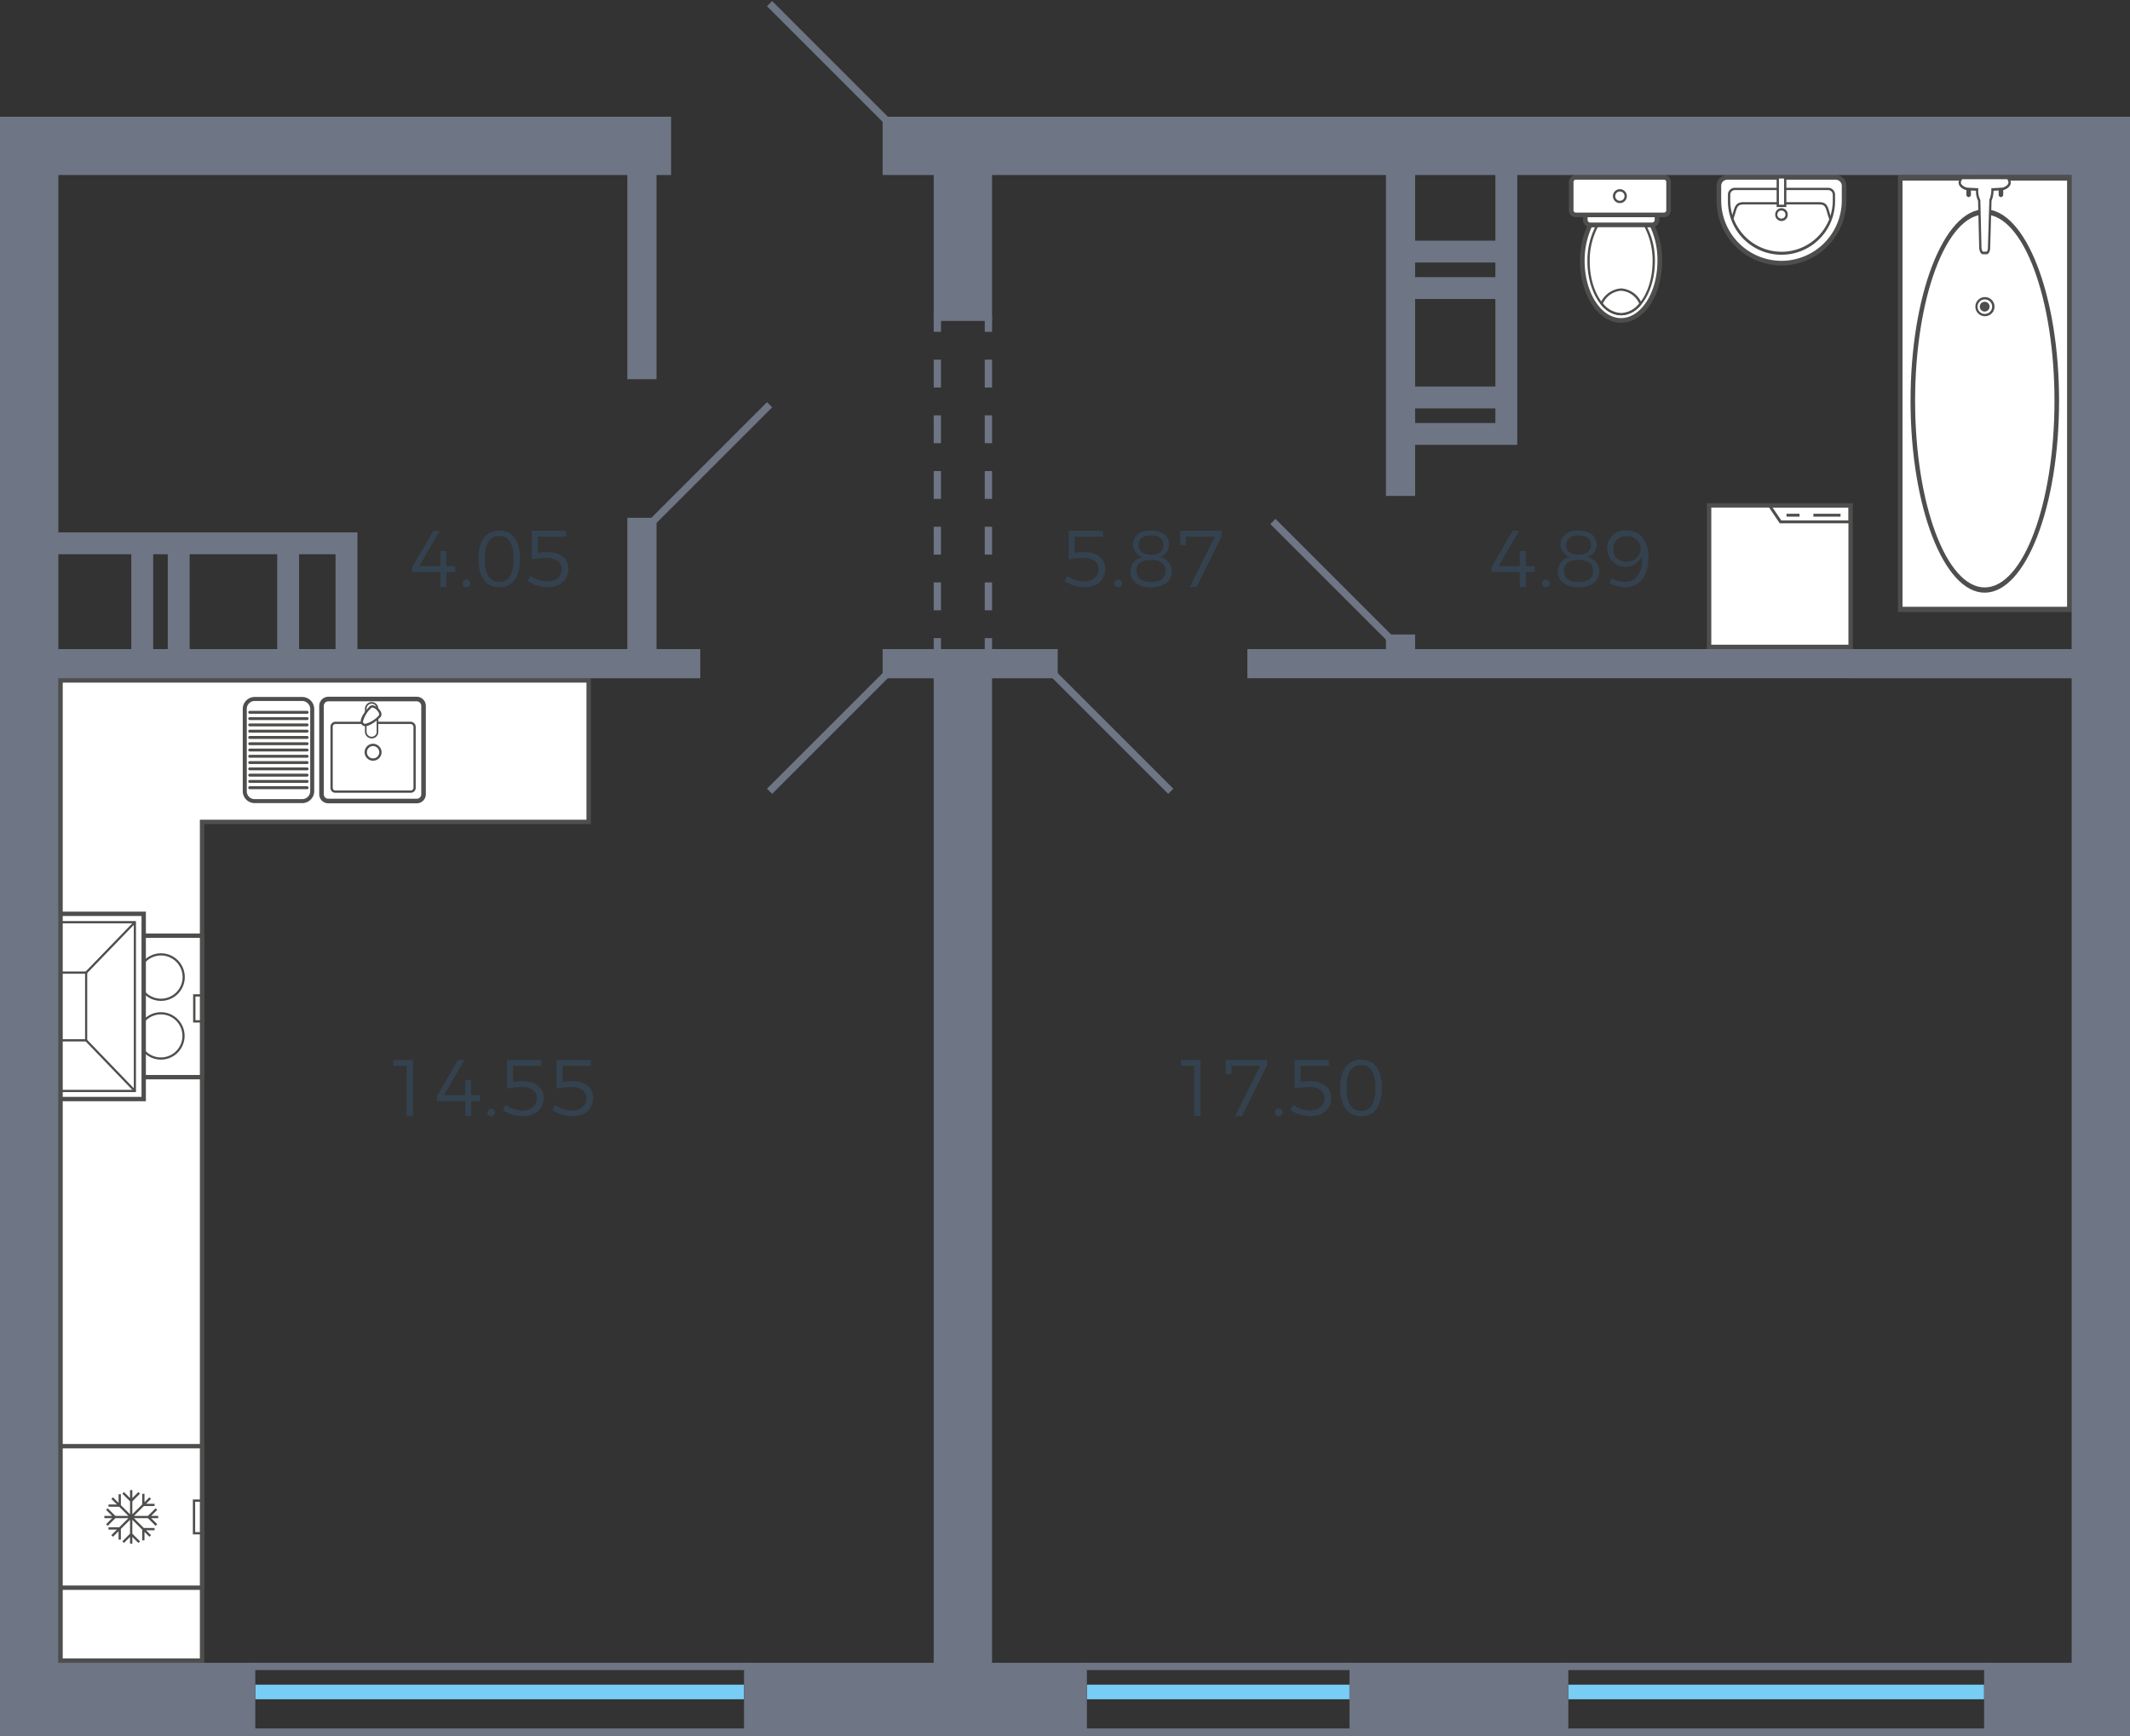<svg xmlns="http://www.w3.org/2000/svg" width="292" height="238" viewBox="0 0 292 238">
  <rect x="0" y="0" width="292" height="238" fill="#333333" stroke="none"/>
  <title>109</title>
  <g id="Слой_2" data-name="Слой 2">
    <g id="_109" data-name="109">
      <g id="m">
        <g>
          <g>
            <rect x="234.3" y="69.3" width="19.4" height="19.4" fill="#fff"/>
            <path d="M253.4,69.6V88.4H234.6V69.6h18.8m.6-.6H234V89h20V69Z" fill="#4e4e4d"/>
          </g>
          <path d="M242.245,69.18H253.82v2.571h-9.842Zm11.18.395H242.991l1.2,1.781h9.238Z" fill="#4e4e4d" fill-rule="evenodd"/>
          <rect x="248.596" y="70.446" width="3.72" height="0.395" fill="#4e4e4d"/>
          <rect x="244.914" y="70.446" width="1.781" height="0.395" fill="#4e4e4d"/>
        </g>
        <g>
          <path d="M235.64,27.5v-2a1.167,1.167,0,0,1,1.145-1.176h14.877a1.167,1.167,0,0,1,1.145,1.176v2a8.584,8.584,0,0,1-17.167,0Z" fill="#fff" fill-rule="evenodd"/>
          <path d="M251.662,24H236.785a1.482,1.482,0,0,0-1.463,1.495v2a8.9,8.9,0,1,0,17.8,0v-2A1.481,1.481,0,0,0,251.662,24m-7.439,11.762a8.275,8.275,0,0,1-8.264-8.266v-2a.843.843,0,0,1,.826-.859h14.877a.853.853,0,0,1,.826.859v2A8.276,8.276,0,0,1,244.223,35.763Z" fill="#4e4e4d" fill-rule="evenodd"/>
          <path d="M250.614,25.749H237.835a.945.945,0,0,0-.955.954V27.5a7.344,7.344,0,1,0,14.687,0V26.7a.944.944,0,0,0-.953-.954m-6.391,8.774A7.035,7.035,0,0,1,237.2,27.5V26.7a.63.63,0,0,1,.637-.636h12.78a.63.63,0,0,1,.635.636V27.5A7.034,7.034,0,0,1,244.223,34.523Z" fill="#4e4e4d" fill-rule="evenodd"/>
          <path d="M249.405,27.721H238.978c-.979,0-1.149.584-1.388,1.392-.074.258-.162.552-.284.869l.294.117c.13-.331.219-.633.3-.9.234-.8.341-1.163,1.081-1.163h10.427c.756,0,.858.356,1.081,1.139a9.435,9.435,0,0,0,.3.921l.294-.117c-.126-.325-.211-.625-.287-.89-.226-.8-.39-1.371-1.386-1.371" fill="#4e4e4d" fill-rule="evenodd"/>
          <path d="M244.223,28.546a.86.86,0,0,0-.858.859.859.859,0,1,0,1.716,0,.859.859,0,0,0-.858-.859m0,1.431a.557.557,0,1,1,.541-.572A.55.55,0,0,1,244.223,29.977Z" fill="#4e4e4d" fill-rule="evenodd"/>
          <rect x="243.715" y="24.318" width="1.017" height="3.911" fill="#fff"/>
          <path d="M244.891,24.16h-1.335v4.227h1.335Zm-1.017.318h.7V28.07h-.7Z" fill="#4e4e4d" fill-rule="evenodd"/>
        </g>
        <g>
          <path d="M227.536,35.763a10.908,10.908,0,0,0-1.081-4.926H218a11.346,11.346,0,0,0-1.081,4.926c0,4.514,2.384,8.17,5.31,8.17,2.955,0,5.307-3.656,5.307-8.17Z" fill="#fff" fill-rule="evenodd"/>
          <path d="M216.6,35.763c0,4.681,2.524,8.488,5.626,8.488,3.155,0,5.628-3.727,5.628-8.488a11.181,11.181,0,0,0-1.116-5.071l-.088-.173H217.8l-.087.177a11.747,11.747,0,0,0-1.114,5.067m10.618,0c0,4.33-2.238,7.853-4.992,7.853s-4.99-3.523-4.99-7.853a11.226,11.226,0,0,1,.963-4.609h8.059A10.7,10.7,0,0,1,227.219,35.763Z" fill="#4e4e4d" fill-rule="evenodd"/>
          <path d="M226.71,35.827a9.975,9.975,0,0,0-1.24-4.99h-6.453a9.975,9.975,0,0,0-1.24,4.99c0,4.006,2,7.247,4.452,7.247C224.707,43.074,226.71,39.833,226.71,35.827Z" fill="#fff" fill-rule="evenodd"/>
          <path d="M217.619,35.827c0,4.084,2.068,7.407,4.608,7.407,2.56,0,4.642-3.323,4.642-7.407a10.156,10.156,0,0,0-1.262-5.071l-.046-.079h-6.634l-.047.079a10.179,10.179,0,0,0-1.261,5.071m8.933,0c0,3.908-1.94,7.09-4.325,7.09-2.365,0-4.291-3.182-4.291-7.09a9.913,9.913,0,0,1,1.174-4.833h6.268A9.9,9.9,0,0,1,226.552,35.827Z" fill="#4e4e4d" fill-rule="evenodd"/>
          <path d="M219.558,41.613a3.532,3.532,0,0,0,2.671,1.461,3.434,3.434,0,0,0,2.669-1.461,3.147,3.147,0,0,0-2.669-1.908A3.187,3.187,0,0,0,219.558,41.613Z" fill="#fff" fill-rule="evenodd"/>
          <path d="M219.367,41.632l.068.082a3.677,3.677,0,0,0,2.792,1.52,3.58,3.58,0,0,0,2.8-1.522l.065-.082-.05-.092a3.284,3.284,0,0,0-2.812-1.992,3.329,3.329,0,0,0-2.81,1.992Zm5.342-.037a3.234,3.234,0,0,1-2.482,1.322,3.318,3.318,0,0,1-2.478-1.324,2.983,2.983,0,0,1,2.478-1.73A2.948,2.948,0,0,1,224.709,41.6Z" fill="#4e4e4d" fill-rule="evenodd"/>
          <path d="M227.155,30.168v-.7h-9.823v.7a.673.673,0,0,0,.668.669h8.455A.7.7,0,0,0,227.155,30.168Z" fill="#fff" fill-rule="evenodd"/>
          <path d="M217.015,29.151v1.017a.987.987,0,0,0,.985.986h8.457a1.015,1.015,0,0,0,1.015-.986V29.151Zm9.823,1.017a.381.381,0,0,1-.381.351H218a.358.358,0,0,1-.351-.351v-.381h9.189Z" fill="#4e4e4d" fill-rule="evenodd"/>
          <path d="M216.031,24.318H228.11a.636.636,0,0,1,.636.636v3.88a.635.635,0,0,1-.635.635H216.03a.636.636,0,0,1-.636-.636V24.956a.638.638,0,0,1,.638-.638Z" fill="#fff"/>
          <path d="M215.077,24.955v3.877a.954.954,0,0,0,.952.955h12.08a.956.956,0,0,0,.953-.954V24.955a.955.955,0,0,0-.953-.954h-12.08a.953.953,0,0,0-.952.954m13.351,3.877a.319.319,0,0,1-.319.319h-12.08a.318.318,0,0,1-.318-.318V24.955a.318.318,0,0,1,.318-.319h12.08a.32.32,0,0,1,.319.319Z" fill="#4e4e4d" fill-rule="evenodd"/>
          <path d="M221.115,26.894a.954.954,0,1,0,.954-.953.943.943,0,0,0-.954.953m1.59,0a.637.637,0,1,1-.636-.636A.629.629,0,0,1,222.705,26.894Z" fill="#4e4e4d" fill-rule="evenodd"/>
        </g>
        <g>
          <rect x="260.503" y="24.398" width="23.183" height="59.164" fill="#fff"/>
          <path d="M284,83.922H260.19V24.036H284Zm-23.185-.72h22.559V24.758H260.815Z" fill="#4e4e4d" fill-rule="evenodd"/>
          <path d="M272.078,81.266c-5.6,0-10.164-11.8-10.164-26.3,0-14.485,4.559-26.27,10.164-26.27,5.624,0,10.2,11.785,10.2,26.27,0,14.5-4.571,26.3-10.2,26.3m0-51.852c-5.258,0-9.538,11.46-9.538,25.548,0,14.106,4.28,25.584,9.538,25.584,5.276,0,9.569-11.478,9.569-25.584C281.647,40.874,277.354,29.414,272.078,29.414Z" fill="#4e4e4d" fill-rule="evenodd"/>
          <path d="M272.078,43.358a1.311,1.311,0,0,1,0-2.621,1.311,1.311,0,1,1,0,2.621m0-2.3a.985.985,0,0,0-.972.992.971.971,0,0,0,.972.991.992.992,0,1,0,0-1.983Z" fill="#4e4e4d" fill-rule="evenodd"/>
          <path d="M272.078,42.719a.671.671,0,0,0,0-1.342.671.671,0,0,0,0,1.342Z" fill="#4e4e4d" fill-rule="evenodd"/>
          <path d="M269.882,27.031a.34.34,0,0,1-.314-.36v-2.31a.317.317,0,1,1,.627,0v2.31a.339.339,0,0,1-.314.36" fill="#4e4e4d" fill-rule="evenodd"/>
          <path d="M274.306,27.031a.339.339,0,0,1-.313-.36v-2.31a.317.317,0,1,1,.627,0v2.31a.339.339,0,0,1-.314.36" fill="#4e4e4d" fill-rule="evenodd"/>
          <path d="M271.86,34.682h.47c.188,0,.345-.325.345-.722l.188-6.5a3.6,3.6,0,0,0,.282-1.48l1.255-.071c.408,0,1.1-.4,1.1-.867,0-.217-.155-.649-.313-.649H269c-.188,0-.343.432-.343.649,0,.469.689.867,1.128.867l1.255.071a2.8,2.8,0,0,0,.283,1.48l.156,6.5C271.514,34.357,271.639,34.682,271.86,34.682Z" fill="#fff" fill-rule="evenodd"/>
          <path d="M272.33,34.862h-.47c-.292,0-.49-.33-.535-.886l-.155-6.46a2.815,2.815,0,0,1-.282-1.36l-1.106-.063h0c-.5,0-1.278-.449-1.278-1.046,0-.285.2-.83.5-.83h6.181c.293,0,.47.577.47.83,0,.615-.812,1.046-1.254,1.046l-1.107.063a3.452,3.452,0,0,1-.275,1.354l-.187,6.455c0,.5-.221.9-.5.9m2.836-10.288-6.163,0a.763.763,0,0,0-.188.47c0,.324.581.686.973.686l1.412.08v.172a2.636,2.636,0,0,0,.261,1.391l.021.085.157,6.494c.025.311.117.547.221.547h.47c.064,0,.188-.212.188-.542l.2-6.575a3.409,3.409,0,0,0,.267-1.41l.008-.162,1.395-.08c.38,0,.95-.369.95-.686A.839.839,0,0,0,275.166,24.574Z" fill="#4e4e4d" fill-rule="evenodd"/>
        </g>
        <g>
          <g>
            <g>
              <polygon points="8.3 227.7 8.3 93.3 80.7 93.3 80.7 112.7 27.7 112.7 27.7 227.7 8.3 227.7" fill="#fff" fill-rule="evenodd"/>
              <path d="M80.4,93.6v18.8h-53v115H8.6V93.6H80.4M81,93H8V228H28V113H81V93Z" fill="#4e4e4d"/>
            </g>
            <g>
              <path d="M45.02,109.838h12.1a.927.927,0,0,0,.943-.944v-12.1a.946.946,0,0,0-.943-.943H45.02a.945.945,0,0,0-.943.943v12.1A.927.927,0,0,0,45.02,109.838Z" fill="#fff" fill-rule="evenodd"/>
              <path d="M45.02,95.536h12.1a1.258,1.258,0,0,1,1.258,1.257v12.1a1.243,1.243,0,0,1-1.258,1.256H45.02a1.242,1.242,0,0,1-1.257-1.256v-12.1a1.259,1.259,0,0,1,1.258-1.257m12.1,13.987a.615.615,0,0,0,.629-.629v-12.1a.629.629,0,0,0-.629-.629H45.02a.63.63,0,0,0-.63.629v12.1a.616.616,0,0,0,.63.629Z" fill="#4e4e4d" fill-rule="evenodd"/>
              <path d="M45.994,98.961H56.3a.718.718,0,0,1,.691.724v8.329a.683.683,0,0,1-.691.691H45.994a.668.668,0,0,1-.692-.691V99.685a.693.693,0,0,1,.692-.724m10.31,9.43a.374.374,0,0,0,.377-.377V99.685a.4.4,0,0,0-.377-.409H45.994a.381.381,0,0,0-.378.409v8.329a.358.358,0,0,0,.378.377Z" fill="#4e4e4d" fill-rule="evenodd"/>
              <path d="M50.96,101.131h0a.779.779,0,0,0,.786-.786V97.17a.778.778,0,0,0-.786-.785.8.8,0,0,0-.817.785v3.175A.806.806,0,0,0,50.96,101.131Z" fill="#fff" fill-rule="evenodd"/>
              <path d="M50.96,96.274a.887.887,0,0,1,.9.9v3.175a.888.888,0,0,1-.9.9.915.915,0,0,1-.928-.9V97.17a.914.914,0,0,1,.928-.9m0,4.746a.668.668,0,0,0,.676-.675V97.17a.668.668,0,0,0-.676-.675.692.692,0,0,0-.707.675v3.175A.692.692,0,0,0,50.96,101.02Z" fill="#4e4e4d" fill-rule="evenodd"/>
              <path d="M49.735,99.276c.5.5,1.823-.566,2.294-1.037.283-.315-.032-.755-.283-1.006-.22-.22-.691-.566-.974-.252C50.3,97.453,49.231,98.773,49.735,99.276Z" fill="#fff" fill-rule="evenodd"/>
              <path d="M51.052,96.7h0a1.359,1.359,0,0,1,.806.422c.457.457.564.915.288,1.223-.018.019-1.23,1.221-2.063,1.221a.607.607,0,0,1-.636-.638c0-.835,1.2-2.045,1.213-2.057a.519.519,0,0,1,.392-.171m-.969,2.551a3.782,3.782,0,0,0,1.834-1.123c.22-.245-.16-.661-.283-.783a1.028,1.028,0,0,0-.582-.332.21.21,0,0,0-.163.074,3.791,3.791,0,0,0-1.129,1.841.314.314,0,0,0,.086.237A.318.318,0,0,0,50.083,99.25Z" fill="#4e4e4d" fill-rule="evenodd"/>
              <path d="M51.149,101.98a1.193,1.193,0,0,1,1.163,1.162,1.165,1.165,0,0,1-1.163,1.163,1.151,1.151,0,0,1-1.163-1.163,1.164,1.164,0,0,1,1.163-1.162m0,2.011a.859.859,0,0,0,.848-.849.882.882,0,0,0-.848-.848.859.859,0,0,0-.849.848A.839.839,0,0,0,51.149,103.991Z" fill="#4e4e4d" fill-rule="evenodd"/>
            </g>
            <g>
              <path d="M34.922,95.665h6.516a1.562,1.562,0,0,1,1.54,1.541v11.275a1.542,1.542,0,0,1-1.54,1.539H34.922a1.524,1.524,0,0,1-1.542-1.54V97.206a1.543,1.543,0,0,1,1.542-1.541m6.516,14.006a1.193,1.193,0,0,0,1.19-1.191V97.206a1.221,1.221,0,0,0-1.19-1.19H34.922a1.191,1.191,0,0,0-1.191,1.19v11.275a1.163,1.163,0,0,0,1.191,1.19Z" fill="#4e4e4d" fill-rule="evenodd"/>
              <path d="M41.437,95.566H34.922a1.637,1.637,0,0,0-1.16.481h0a1.638,1.638,0,0,0-.482,1.159v11.275a1.631,1.631,0,0,0,.477,1.163h0a1.631,1.631,0,0,0,1.165.476h6.515a1.636,1.636,0,0,0,1.159-.481h0a1.632,1.632,0,0,0,.481-1.157V97.206a1.661,1.661,0,0,0-1.64-1.64m-6.515.2h6.515a1.44,1.44,0,0,1,1.013.429h0a1.434,1.434,0,0,1,.427,1.013v11.275a1.437,1.437,0,0,1-.421,1.017h0a1.44,1.44,0,0,1-1.019.422H34.922A1.44,1.44,0,0,1,33.9,109.5h0a1.433,1.433,0,0,1-.418-1.023V97.206a1.437,1.437,0,0,1,.423-1.018h0A1.442,1.442,0,0,1,34.922,95.764Zm7.287,13.487a1.1,1.1,0,0,1-.772.321H34.922a1.066,1.066,0,0,1-1.092-1.091V97.206a1.09,1.09,0,0,1,.319-.771h0a1.091,1.091,0,0,1,.772-.32h6.515a1.093,1.093,0,0,1,.764.329h0a1.085,1.085,0,0,1,.328.762v11.275a1.086,1.086,0,0,1-.32.77Zm-.772.519a1.289,1.289,0,0,0,.912-.378h0a1.285,1.285,0,0,0,.379-.91V97.206a1.319,1.319,0,0,0-1.29-1.289H34.922a1.287,1.287,0,0,0-.912.378h0a1.288,1.288,0,0,0-.378.911v11.275a1.263,1.263,0,0,0,1.29,1.289Z" fill="#4e4e4d"/>
              <path d="M34.235,107.81a.2.2,0,0,0,0,.4H42.1a.2.2,0,1,0,0-.4Z" fill="#4e4e4d"/>
              <path d="M34.235,106.949a.2.2,0,0,0,0,.4H42.1a.2.2,0,1,0,0-.4Z" fill="#4e4e4d"/>
              <path d="M34.235,106.087a.2.2,0,0,0,0,.4H42.1a.2.2,0,1,0,0-.4Z" fill="#4e4e4d"/>
              <path d="M34.235,105.226a.2.2,0,0,0,0,.4H42.1a.2.2,0,1,0,0-.4Z" fill="#4e4e4d"/>
              <path d="M34.235,104.364a.2.2,0,0,0,0,.4H42.1a.2.2,0,1,0,0-.4Z" fill="#4e4e4d"/>
              <path d="M34.235,103.5a.2.2,0,0,0,0,.4H42.1a.2.2,0,1,0,0-.4Z" fill="#4e4e4d"/>
              <path d="M34.235,102.641a.2.2,0,0,0,0,.4H42.1a.2.2,0,1,0,0-.4Z" fill="#4e4e4d"/>
              <path d="M34.235,101.78a.2.2,0,0,0,0,.4H42.1a.2.2,0,1,0,0-.4Z" fill="#4e4e4d"/>
              <path d="M34.235,100.918a.2.2,0,0,0,0,.4H42.1a.2.2,0,1,0,0-.4Z" fill="#4e4e4d"/>
              <path d="M34.235,100.057a.2.2,0,0,0,0,.4H42.1a.2.2,0,1,0,0-.4Z" fill="#4e4e4d"/>
              <path d="M34.235,99.2a.2.2,0,0,0,0,.4H42.1a.2.2,0,1,0,0-.4Z" fill="#4e4e4d"/>
              <path d="M34.235,98.334a.2.2,0,0,0,0,.4H42.1a.2.2,0,1,0,0-.4Z" fill="#4e4e4d"/>
              <path d="M34.235,97.472a.2.2,0,0,0,0,.4H42.1a.2.2,0,0,0,0-.4Z" fill="#4e4e4d"/>
            </g>
          </g>
          <g>
            <g>
              <g>
                <rect x="8.3" y="128.3" width="19.4" height="19.4" fill="#fff"/>
                <path d="M27.4,128.6v18.8H8.6V128.6H27.4m.6-.6H8v20H28V128Z" fill="#4e4e4d"/>
              </g>
              <path d="M13.961,130.865a3.112,3.112,0,1,1-3.112,3.111A3.111,3.111,0,0,1,13.961,130.865Z" fill="#fff" stroke="#4e4e4d" stroke-miterlimit="10" stroke-width="0.3" fill-rule="evenodd"/>
              <path d="M22.039,130.865a3.112,3.112,0,1,1-3.081,3.111A3.118,3.118,0,0,1,22.039,130.865Z" fill="#fff" stroke="#4e4e4d" stroke-miterlimit="10" stroke-width="0.3" fill-rule="evenodd"/>
              <path d="M13.961,138.943a3.1,3.1,0,1,1-3.112,3.112A3.092,3.092,0,0,1,13.961,138.943Z" fill="#fff" stroke="#4e4e4d" stroke-miterlimit="10" stroke-width="0.3" fill-rule="evenodd"/>
              <path d="M22.039,138.943a3.1,3.1,0,1,1-3.081,3.112A3.1,3.1,0,0,1,22.039,138.943Z" fill="#fff" stroke="#4e4e4d" stroke-miterlimit="10" stroke-width="0.3" fill-rule="evenodd"/>
              <path d="M27.525,139.889h-.732v-3.242h.732v-.317h-1.05v3.878h1.05Z" fill="#4e4e4d" fill-rule="evenodd"/>
              <path d="M8.475,139.889h.732v-3.242H8.475v-.317h1.05v3.878H8.475Z" fill="#4e4e4d" fill-rule="evenodd"/>
            </g>
            <g>
              <g>
                <rect x="8.3" y="125.3" width="11.4" height="25.4" fill="#fff"/>
                <path d="M19.4,125.6v24.8H8.6V125.6H19.4m.6-.6H8v26H20V125Z" fill="#4e4e4d"/>
              </g>
              <polygon points="8.5 126.606 18.343 126.606 18.343 149.437 8.5 149.437 8.5 149.745 18.638 149.745 18.638 126.298 8.5 126.298 8.5 126.606" fill="#4e4e4d" fill-rule="evenodd"/>
              <polygon points="8.5 133.517 11.662 133.517 11.662 142.495 8.5 142.495 8.5 142.803 11.956 142.803 11.956 133.209 8.5 133.209 8.5 133.517" fill="#4e4e4d" fill-rule="evenodd"/>
              <polygon points="11.913 142.54 11.705 142.758 18.387 149.7 18.594 149.482 11.913 142.54" fill="#4e4e4d" fill-rule="evenodd"/>
              <polygon points="18.387 126.343 11.705 133.253 11.913 133.473 18.594 126.562 18.387 126.343" fill="#4e4e4d" fill-rule="evenodd"/>
            </g>
          </g>
        </g>
        <g>
          <g>
            <rect x="8.3" y="198.3" width="19.4" height="19.4" fill="#fff"/>
            <path d="M27.4,198.6v18.8H8.6V198.6H27.4m.6-.6H8v20H28V198Z" fill="#4e4e4d"/>
          </g>
          <polygon points="17.828 204.325 17.828 205.417 16.995 204.589 16.772 204.811 17.828 205.861 17.828 207.637 16.57 206.386 16.57 204.887 16.256 204.887 16.256 206.073 15.488 205.308 15.264 205.529 16.033 206.295 14.872 206.295 14.872 206.607 16.347 206.607 17.605 207.86 15.819 207.86 14.764 206.81 14.541 207.031 15.373 207.86 14.307 207.86 14.307 208.172 15.372 208.172 14.541 209 14.764 209.221 15.818 208.172 17.604 208.172 16.346 209.423 14.872 209.423 14.872 209.736 16.032 209.736 15.264 210.5 15.488 210.723 16.256 209.958 16.256 211.111 16.57 211.111 16.57 209.645 17.828 208.393 17.828 210.296 16.772 211.346 16.995 211.568 17.828 210.739 17.828 211.675 18.141 211.675 18.141 210.74 18.973 211.568 19.196 211.346 18.141 210.296 18.141 208.393 19.493 209.739 19.493 211.205 19.807 211.205 19.807 210.051 20.481 210.723 20.705 210.5 20.03 209.829 21.19 209.829 21.19 209.516 19.716 209.516 18.365 208.172 20.276 208.172 21.33 209.221 21.553 209 20.722 208.172 21.693 208.172 21.693 207.86 20.721 207.86 21.553 207.031 21.33 206.81 20.275 207.86 18.364 207.86 19.716 206.513 21.19 206.513 21.19 206.201 20.03 206.201 20.705 205.529 20.481 205.308 19.807 205.979 19.807 204.825 19.493 204.825 19.493 206.291 18.141 207.637 18.141 205.86 19.196 204.811 18.973 204.589 18.141 205.416 18.141 204.325 17.828 204.325" fill="#4e4e4d" fill-rule="evenodd"/>
          <path d="M27.76,210.393H26.44v-4.786h1.32Zm-1.006-.313h.692v-4.16h-.692Z" fill="#4e4e4d" fill-rule="evenodd"/>
        </g>
      </g>
      <g id="d">
        <line x1="105.5" y1="55.5" x2="89.5" y2="71.5" fill="none" stroke="#6e7584" stroke-miterlimit="10"/>
        <line x1="160.5" y1="108.5" x2="144.5" y2="92.5" fill="none" stroke="#6e7584" stroke-miterlimit="10"/>
        <line x1="190.5" y1="87.5" x2="174.5" y2="71.5" fill="none" stroke="#6e7584" stroke-miterlimit="10"/>
        <line x1="105.5" y1="0.5" x2="121.5" y2="16.5" fill="none" stroke="#6e7584" stroke-miterlimit="10"/>
        <line x1="121.5" y1="92.5" x2="105.5" y2="108.5" fill="none" stroke="#6e7584" stroke-miterlimit="10"/>
        <rect x="99" y="-7" width="16" height="30" transform="translate(99 115) rotate(-90)" fill="none"/>
        <g>
          <line x1="128.5" y1="43.5" x2="128.5" y2="45.5" fill="none" stroke="#6e7584" stroke-miterlimit="10"/>
          <line x1="128.5" y1="49.318" x2="128.5" y2="85.591" fill="none" stroke="#6e7584" stroke-miterlimit="10" stroke-dasharray="3.818 3.818"/>
          <line x1="128.5" y1="87.5" x2="128.5" y2="89.5" fill="none" stroke="#6e7584" stroke-miterlimit="10"/>
        </g>
        <g>
          <line x1="135.5" y1="43.5" x2="135.5" y2="45.5" fill="none" stroke="#6e7584" stroke-miterlimit="10"/>
          <line x1="135.5" y1="49.318" x2="135.5" y2="85.591" fill="none" stroke="#6e7584" stroke-miterlimit="10" stroke-dasharray="3.818 3.818"/>
          <line x1="135.5" y1="87.5" x2="135.5" y2="89.5" fill="none" stroke="#6e7584" stroke-miterlimit="10"/>
        </g>
      </g>
      <g id="o">
        <line x1="149" y1="232" x2="185" y2="232" fill="none" stroke="#78cdf4" stroke-miterlimit="10" stroke-width="2"/>
        <line x1="35" y1="232" x2="102" y2="232" fill="none" stroke="#78cdf4" stroke-miterlimit="10" stroke-width="2"/>
        <line x1="148.5" y1="228.5" x2="185.5" y2="228.5" fill="none" stroke="#6e7584" stroke-miterlimit="10"/>
        <line x1="148.5" y1="237.5" x2="185.5" y2="237.5" fill="none" stroke="#6e7584" stroke-miterlimit="10"/>
        <line x1="215" y1="232" x2="272" y2="232" fill="none" stroke="#78cdf4" stroke-miterlimit="10" stroke-width="2"/>
        <line x1="214.5" y1="228.5" x2="272.5" y2="228.5" fill="none" stroke="#6e7584" stroke-miterlimit="10"/>
        <line x1="214.5" y1="237.5" x2="272.5" y2="237.5" fill="none" stroke="#6e7584" stroke-miterlimit="10"/>
        <line x1="34.5" y1="228.5" x2="102.5" y2="228.5" fill="none" stroke="#6e7584" stroke-miterlimit="10"/>
        <line x1="34.5" y1="237.5" x2="102.5" y2="237.5" fill="none" stroke="#6e7584" stroke-miterlimit="10"/>
      </g>
      <g id="s">
        <g>
          <rect x="185" y="228" width="30" height="10" fill="#6e7584"/>
          <path d="M90,71H86V89H49V73H8V24H86V52h4V24h2V16H0V238H35V228H8V93H96V89H90ZM18,89H8V76H18Zm5,0H21V76h2Zm15,0H26V76H38Zm8,0H41V76h5Z" fill="#6e7584"/>
          <polygon points="136 93 145 93 145 89 121 89 121 93 128 93 128 228 102 228 102 238 149 238 149 228 136 228 136 93" fill="#6e7584"/>
          <path d="M121,16v8h7V44h8V24h54V68h4V61h14V24h76V89H194V87h-4v2H171v4H284V228H272v10h20V16Zm84,42H194V56h11Zm0-5H194V41h11Zm0-15H194V36h11Zm0-5H194V24h11Z" fill="#6e7584"/>
        </g>
      </g>
      <g id="t">
        <g>
          <path d="M56.621,145.324v7.713h-.88v-6.9H53.926v-.815Z" fill="#34424f"/>
          <path d="M63.673,145.324l-2.828,4.852h2.926v-2.057H64.6v2.057h1.21v.814H64.6v2.047h-.826V150.99H59.91v-.7l2.894-4.963Z" fill="#34424f"/>
          <path d="M67.874,152.564a.534.534,0,1,1-.527-.562A.535.535,0,0,1,67.874,152.564Z" fill="#34424f"/>
          <path d="M71.735,148.25c1.7,0,2.794.947,2.794,2.268,0,1.539-1.122,2.541-2.86,2.541a5.3,5.3,0,0,1-2.729-.836l.364-.715a4.181,4.181,0,0,0,2.277.758c1.243,0,2.024-.649,2.024-1.694,0-.924-.781-1.517-2-1.517a11.719,11.719,0,0,0-2.1.209v-3.94H74.21v.815H70.327v2.222A9.059,9.059,0,0,1,71.735,148.25Z" fill="#34424f"/>
          <path d="M78.522,148.25c1.706,0,2.794.947,2.794,2.268,0,1.539-1.122,2.541-2.86,2.541a5.292,5.292,0,0,1-2.728-.836l.363-.715a4.181,4.181,0,0,0,2.277.758c1.243,0,2.025-.649,2.025-1.694,0-.924-.782-1.517-2-1.517a11.728,11.728,0,0,0-2.1.209v-3.94H81v.815H77.114v2.222A9.059,9.059,0,0,1,78.522,148.25Z" fill="#34424f"/>
        </g>
        <g>
          <path d="M60.279,72.779l-2.828,4.852h2.926V75.573H61.2v2.058h1.21v.814H61.2v2.046h-.826V78.445H56.516v-.7l2.894-4.962Z" fill="#34424f"/>
          <path d="M64.48,80.019a.534.534,0,1,1-.527-.562A.535.535,0,0,1,64.48,80.019Z" fill="#34424f"/>
          <path d="M71.29,76.63c0,2.5-1.024,3.884-2.85,3.884s-2.86-1.387-2.86-3.884,1.023-3.873,2.86-3.873S71.29,74.144,71.29,76.63Zm-4.831,0c0,2.1.671,3.168,1.981,3.168,1.287,0,1.97-1.067,1.97-3.168s-.683-3.147-1.97-3.147C67.13,73.483,66.459,74.528,66.459,76.63Z" fill="#34424f"/>
          <path d="M75.128,75.705c1.7,0,2.794.946,2.794,2.267,0,1.54-1.122,2.542-2.86,2.542a5.29,5.29,0,0,1-2.729-.837l.364-.715a4.174,4.174,0,0,0,2.277.759c1.243,0,2.025-.649,2.025-1.7,0-.923-.782-1.517-2-1.517a11.819,11.819,0,0,0-2.1.209V72.779H77.6v.814H73.72v2.222A9.177,9.177,0,0,1,75.128,75.705Z" fill="#34424f"/>
        </g>
        <g>
          <path d="M164.585,145.324v7.713h-.88v-6.9H161.89v-.815Z" fill="#34424f"/>
          <path d="M173.716,145.324v.715l-3.444,7h-.935l3.422-6.9H168.82v1.132h-.792v-1.947Z" fill="#34424f"/>
          <path d="M175.838,152.564a.534.534,0,1,1-.527-.562A.536.536,0,0,1,175.838,152.564Z" fill="#34424f"/>
          <path d="M179.7,148.25c1.7,0,2.794.947,2.794,2.268,0,1.539-1.122,2.541-2.86,2.541a5.3,5.3,0,0,1-2.729-.836l.364-.715a4.178,4.178,0,0,0,2.277.758c1.243,0,2.024-.649,2.024-1.694,0-.924-.781-1.517-2-1.517a11.718,11.718,0,0,0-2.1.209v-3.94h4.708v.815h-3.883v2.222A9.04,9.04,0,0,1,179.7,148.25Z" fill="#34424f"/>
          <path d="M189.435,149.176c0,2.5-1.024,3.883-2.85,3.883s-2.86-1.387-2.86-3.883,1.023-3.873,2.86-3.873S189.435,146.689,189.435,149.176Zm-4.831,0c0,2.1.671,3.168,1.981,3.168,1.287,0,1.97-1.067,1.97-3.168s-.683-3.147-1.97-3.147C185.275,146.029,184.6,147.074,184.6,149.176Z" fill="#34424f"/>
        </g>
        <g>
          <path d="M148.723,75.705c1.7,0,2.794.946,2.794,2.267,0,1.54-1.122,2.542-2.861,2.542a5.283,5.283,0,0,1-2.728-.837l.363-.715a4.174,4.174,0,0,0,2.277.759c1.244,0,2.025-.649,2.025-1.7,0-.923-.781-1.517-2-1.517a11.821,11.821,0,0,0-2.1.209V72.779H151.2v.814h-3.883v2.222A9.18,9.18,0,0,1,148.723,75.705Z" fill="#34424f"/>
          <path d="M153.837,80.019a.534.534,0,1,1-.527-.562A.536.536,0,0,1,153.837,80.019Z" fill="#34424f"/>
          <path d="M160.262,74.683a1.759,1.759,0,0,1-1.243,1.682,2.029,2.029,0,0,1,1.617,1.97c0,1.364-1.09,2.189-2.839,2.189s-2.838-.814-2.838-2.178a2.04,2.04,0,0,1,1.649-1.981,1.8,1.8,0,0,1-1.287-1.716c0-1.176.957-1.9,2.465-1.9C159.315,72.746,160.262,73.473,160.262,74.683Zm-4.479,3.575c0,.979.749,1.552,2.014,1.552s2-.573,2-1.541c0-.924-.748-1.5-2.013-1.5S155.783,77.334,155.783,78.258Zm.3-3.521c0,.826.638,1.321,1.716,1.321s1.705-.5,1.705-1.321-.627-1.32-1.705-1.32S156.081,73.9,156.081,74.737Z" fill="#34424f"/>
          <path d="M167.478,72.779v.715l-3.444,7H163.1l3.422-6.9h-3.939v1.134h-.792V72.779Z" fill="#34424f"/>
        </g>
        <g>
          <path d="M208.243,72.779l-2.828,4.852h2.926V75.573h.826v2.058h1.209v.814h-1.209v2.046h-.826V78.445H204.48v-.7l2.894-4.962Z" fill="#34424f"/>
          <path d="M212.444,80.019a.534.534,0,1,1-.527-.562A.536.536,0,0,1,212.444,80.019Z" fill="#34424f"/>
          <path d="M218.869,74.683a1.759,1.759,0,0,1-1.244,1.682,2.03,2.03,0,0,1,1.618,1.97c0,1.364-1.09,2.189-2.839,2.189s-2.838-.814-2.838-2.178a2.04,2.04,0,0,1,1.649-1.981,1.8,1.8,0,0,1-1.287-1.716c0-1.176.957-1.9,2.465-1.9C217.922,72.746,218.869,73.473,218.869,74.683Zm-4.479,3.575c0,.979.749,1.552,2.014,1.552s2-.573,2-1.541c0-.924-.748-1.5-2.013-1.5S214.39,77.334,214.39,78.258Zm.3-3.521c0,.826.638,1.321,1.716,1.321s1.705-.5,1.705-1.321-.627-1.32-1.705-1.32S214.688,73.9,214.688,74.737Z" fill="#34424f"/>
          <path d="M222.74,79.776c1.661,0,2.5-1.375,2.365-3.509a2.5,2.5,0,0,1-4.764-.98,2.406,2.406,0,0,1,2.618-2.541c1.882,0,3.027,1.342,3.027,3.719,0,2.453-1.233,4.059-3.191,4.059a4.891,4.891,0,0,1-2.178-.549l.351-.683A3.543,3.543,0,0,0,222.74,79.776ZM221.167,75.3a1.619,1.619,0,0,0,1.782,1.694,1.794,1.794,0,0,0,1.959-1.761,1.736,1.736,0,0,0-1.882-1.7A1.7,1.7,0,0,0,221.167,75.3Z" fill="#34424f"/>
        </g>
      </g>
    </g>
  </g>
</svg>
